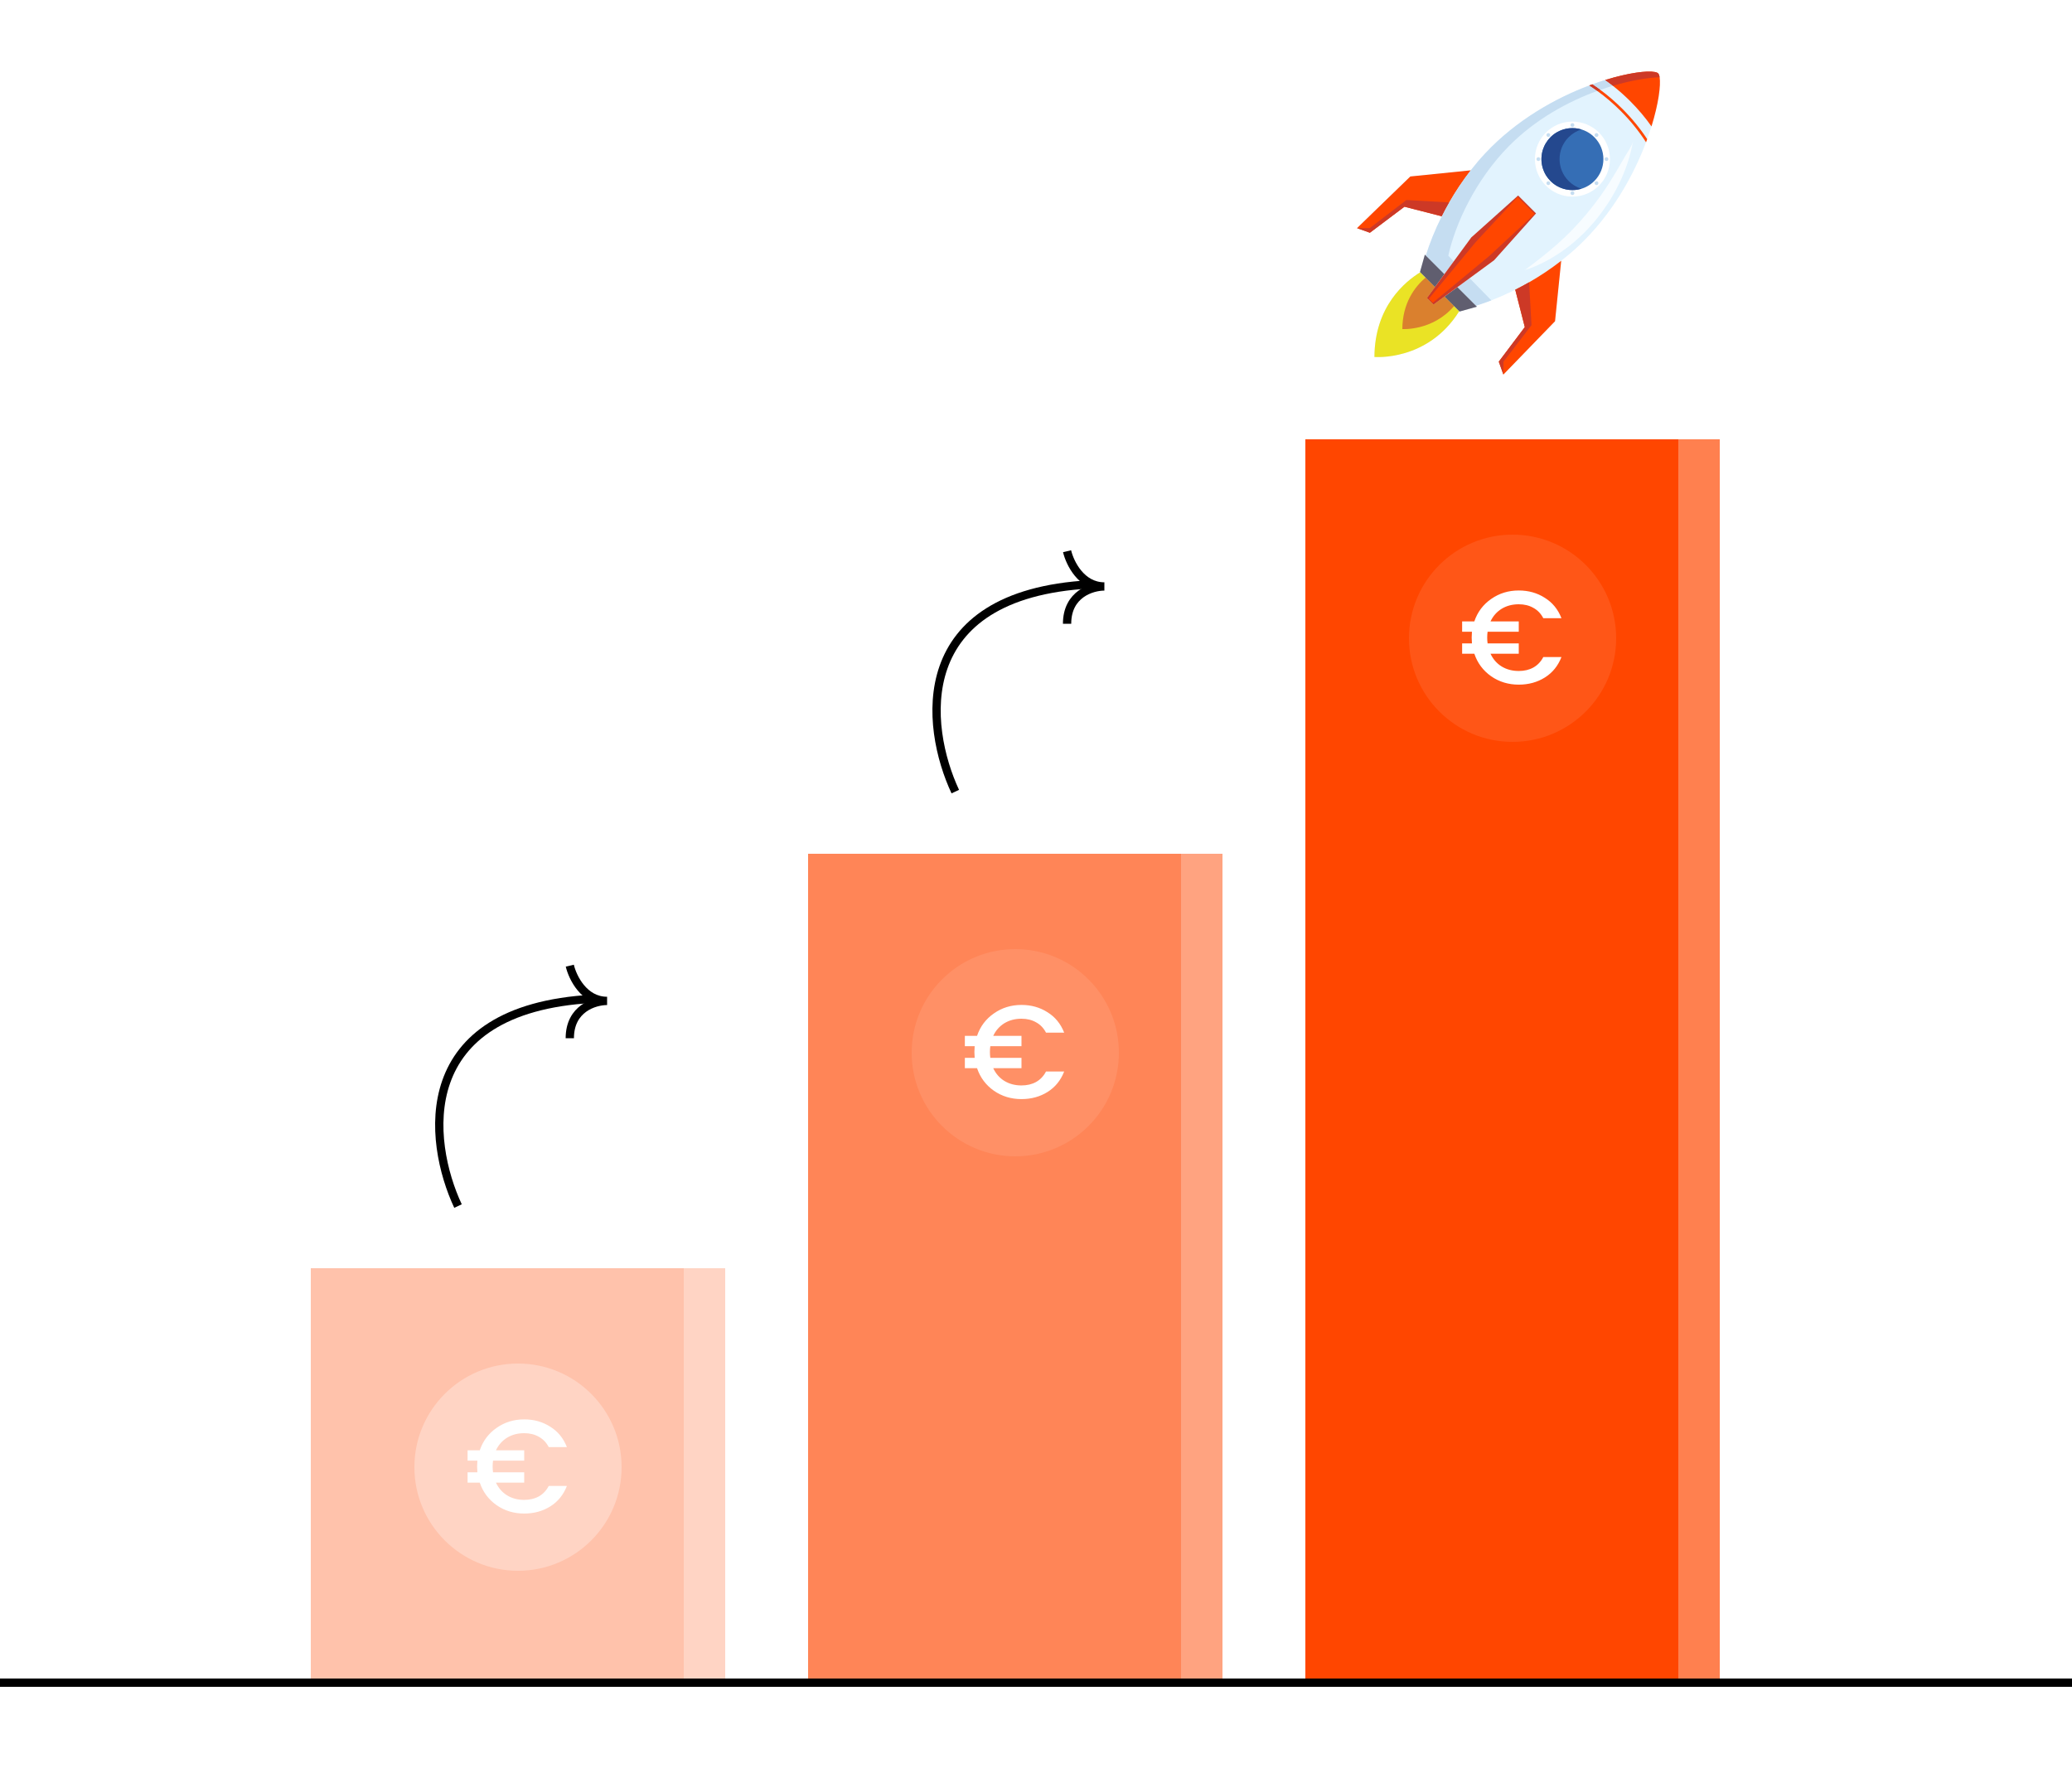 <svg width="500" height="429" viewBox="0 0 500 429" fill="none" xmlns="http://www.w3.org/2000/svg">
<path d="M230.523 191C223.189 175.333 219.423 143.4 263.023 141" stroke="black" stroke-width="2"/>
<path d="M257.5 133C258.167 135.833 260.9 141.5 266.5 141.5C263.5 141.5 257.5 143.3 257.5 150.5" stroke="black" stroke-width="2"/>
<rect opacity="0.66" x="195" y="205.999" width="100" height="200" fill="#FF4600"/>
<g filter="url(#filter0_d_2070_358)">
<path d="M245 276C258.807 276 270 264.808 270 251C270 237.193 258.807 226 245 226C231.193 226 220 237.193 220 251C220 264.808 231.193 276 245 276Z" fill="#FF9066"/>
<path d="M246.496 258.896C247.84 258.896 249.013 258.619 250.016 258.064C251.04 257.488 251.84 256.645 252.416 255.536H256.8C255.968 257.669 254.635 259.312 252.8 260.464C250.965 261.616 248.864 262.192 246.496 262.192C244 262.192 241.781 261.52 239.84 260.176C237.899 258.811 236.544 256.997 235.776 254.736H232.832V252.24H235.2C235.157 251.643 235.136 251.173 235.136 250.832C235.136 250.491 235.157 250.021 235.2 249.424H232.832V246.928H235.776C236.544 244.667 237.899 242.864 239.84 241.52C241.781 240.155 244 239.472 246.496 239.472C248.843 239.472 250.933 240.059 252.768 241.232C254.624 242.384 255.968 244.027 256.8 246.16H252.416C251.84 245.051 251.04 244.219 250.016 243.664C249.013 243.088 247.84 242.8 246.496 242.8C244.939 242.8 243.563 243.163 242.368 243.888C241.195 244.613 240.299 245.627 239.68 246.928H246.496V249.424H238.976C238.912 249.872 238.88 250.341 238.88 250.832C238.88 251.323 238.912 251.792 238.976 252.24H246.496V254.736H239.68C240.299 256.059 241.195 257.083 242.368 257.808C243.563 258.533 244.939 258.896 246.496 258.896Z" fill="white"/>
</g>
<rect x="315" y="105.999" width="100" height="300" fill="#FF4600"/>
<g filter="url(#filter1_d_2070_358)">
<path d="M365 176C378.807 176 390 164.808 390 151C390 137.193 378.807 126 365 126C351.193 126 340 137.193 340 151C340 164.808 351.193 176 365 176Z" fill="#FF5617"/>
<path d="M366.496 158.896C367.84 158.896 369.013 158.619 370.016 158.064C371.04 157.488 371.84 156.645 372.416 155.536H376.8C375.968 157.669 374.635 159.312 372.8 160.464C370.965 161.616 368.864 162.192 366.496 162.192C364 162.192 361.781 161.52 359.84 160.176C357.899 158.811 356.544 156.997 355.776 154.736H352.832V152.24H355.2C355.157 151.643 355.136 151.173 355.136 150.832C355.136 150.491 355.157 150.021 355.2 149.424H352.832V146.928H355.776C356.544 144.667 357.899 142.864 359.84 141.52C361.781 140.155 364 139.472 366.496 139.472C368.843 139.472 370.933 140.059 372.768 141.232C374.624 142.384 375.968 144.027 376.8 146.16H372.416C371.84 145.051 371.04 144.219 370.016 143.664C369.013 143.088 367.84 142.8 366.496 142.8C364.939 142.8 363.563 143.163 362.368 143.888C361.195 144.613 360.299 145.627 359.68 146.928H366.496V149.424H358.976C358.912 149.872 358.88 150.341 358.88 150.832C358.88 151.323 358.912 151.792 358.976 152.24H366.496V154.736H359.68C360.299 156.059 361.195 157.083 362.368 157.808C363.563 158.533 364.939 158.896 366.496 158.896Z" fill="white"/>
</g>
<rect opacity="0.33" x="75" y="305.999" width="100" height="100" fill="#FF4600"/>
<rect opacity="0.3" x="165" y="305.999" width="10" height="100" fill="white"/>
<rect opacity="0.4" x="285" y="205.999" width="10" height="200" fill="#FFD1BF"/>
<rect x="405" y="105.999" width="10" height="300" fill="#FF804F"/>
<g filter="url(#filter2_d_2070_358)">
<path opacity="0.3" d="M125 376C138.807 376 150 364.808 150 351C150 337.193 138.807 326 125 326C111.193 326 100 337.193 100 351C100 364.808 111.193 376 125 376Z" fill="white"/>
<path d="M126.496 358.896C127.84 358.896 129.013 358.619 130.016 358.064C131.04 357.488 131.84 356.645 132.416 355.536H136.8C135.968 357.669 134.635 359.312 132.8 360.464C130.965 361.616 128.864 362.192 126.496 362.192C124 362.192 121.781 361.52 119.84 360.176C117.899 358.811 116.544 356.997 115.776 354.736H112.832V352.24H115.2C115.157 351.643 115.136 351.173 115.136 350.832C115.136 350.491 115.157 350.021 115.2 349.424H112.832V346.928H115.776C116.544 344.667 117.899 342.864 119.84 341.52C121.781 340.155 124 339.472 126.496 339.472C128.843 339.472 130.933 340.059 132.768 341.232C134.624 342.384 135.968 344.027 136.8 346.16H132.416C131.84 345.051 131.04 344.219 130.016 343.664C129.013 343.088 127.84 342.8 126.496 342.8C124.939 342.8 123.563 343.163 122.368 343.888C121.195 344.613 120.299 345.627 119.68 346.928H126.496V349.424H118.976C118.912 349.872 118.88 350.341 118.88 350.832C118.88 351.323 118.912 351.792 118.976 352.24H126.496V354.736H119.68C120.299 356.059 121.195 357.083 122.368 357.808C123.563 358.533 124.939 358.896 126.496 358.896Z" fill="white"/>
</g>
<path d="M110.523 291C103.189 275.333 99.423 243.4 143.023 241" stroke="black" stroke-width="2"/>
<path d="M137.5 233C138.167 235.833 140.9 241.5 146.5 241.5C143.5 241.5 137.5 243.3 137.5 250.5" stroke="black" stroke-width="2"/>
<g clip-path="url(#clip0_2070_358)">
<path d="M375.25 77.503L376.735 62.92C378.135 61.829 379.507 60.667 380.831 59.43C388.961 51.829 394.189 42.345 397.208 34.327L397.209 34.326C397.707 33.004 398.144 31.722 398.525 30.495L398.526 30.494C398.579 30.323 398.63 30.154 398.681 29.985C398.697 29.932 398.713 29.879 398.728 29.826C398.775 29.67 398.82 29.514 398.865 29.36C398.884 29.297 398.902 29.233 398.92 29.171C398.963 29.02 399.005 28.871 399.046 28.723C399.064 28.659 399.081 28.595 399.099 28.532C399.14 28.385 399.18 28.238 399.218 28.092C399.234 28.033 399.249 27.975 399.264 27.916C399.304 27.765 399.343 27.615 399.381 27.467C399.391 27.425 399.401 27.384 399.412 27.343C399.59 26.635 399.747 25.955 399.882 25.306C399.89 25.268 399.898 25.229 399.906 25.191C399.933 25.059 399.959 24.928 399.984 24.799C399.995 24.745 400.006 24.691 400.016 24.637C400.04 24.515 400.062 24.395 400.084 24.275C400.095 24.217 400.105 24.159 400.115 24.102C400.136 23.986 400.156 23.871 400.175 23.758C400.186 23.7 400.195 23.642 400.204 23.585C400.223 23.474 400.241 23.363 400.258 23.254C400.266 23.199 400.274 23.146 400.282 23.091C400.299 22.982 400.316 22.872 400.33 22.765C400.337 22.723 400.341 22.684 400.347 22.643C400.397 22.28 400.438 21.933 400.47 21.604C400.475 21.549 400.481 21.494 400.486 21.441C400.494 21.36 400.5 21.281 400.506 21.201C400.511 21.141 400.516 21.08 400.52 21.021C400.526 20.947 400.53 20.874 400.535 20.803C400.538 20.742 400.542 20.682 400.545 20.622C400.548 20.554 400.551 20.488 400.554 20.421C400.557 20.361 400.559 20.301 400.56 20.243C400.562 20.181 400.563 20.12 400.564 20.06C400.565 20 400.565 19.941 400.566 19.883C400.566 19.828 400.566 19.772 400.565 19.719C400.564 19.656 400.563 19.596 400.561 19.536C400.559 19.491 400.559 19.445 400.557 19.401C400.552 19.302 400.547 19.206 400.539 19.114C400.537 19.084 400.534 19.058 400.531 19.029C400.525 18.965 400.519 18.901 400.512 18.841C400.508 18.806 400.503 18.775 400.498 18.741C400.494 18.707 400.489 18.671 400.484 18.638L400.484 18.638L400.483 18.634L400.476 18.592C400.471 18.56 400.464 18.529 400.458 18.498C400.449 18.454 400.44 18.411 400.431 18.37C400.423 18.34 400.416 18.312 400.409 18.284C400.398 18.246 400.387 18.208 400.376 18.172C400.368 18.147 400.359 18.122 400.351 18.098L400.342 18.072L400.339 18.064C400.331 18.041 400.321 18.021 400.311 18L400.285 17.94C400.275 17.919 400.264 17.899 400.253 17.88L400.231 17.843L400.21 17.809C400.184 17.77 400.156 17.735 400.127 17.706C400.098 17.677 400.063 17.65 400.025 17.624L399.983 17.599C399.955 17.582 399.926 17.565 399.894 17.549L399.835 17.523C399.803 17.509 399.77 17.495 399.736 17.483C399.712 17.474 399.687 17.466 399.662 17.458C399.626 17.447 399.589 17.436 399.55 17.425C399.522 17.418 399.494 17.41 399.464 17.404C399.423 17.394 399.38 17.385 399.336 17.376C399.305 17.37 399.274 17.364 399.241 17.358C399.194 17.35 399.144 17.343 399.093 17.335C399.059 17.331 399.027 17.326 398.993 17.321C398.933 17.314 398.869 17.308 398.805 17.302C398.776 17.299 398.749 17.296 398.72 17.294C398.628 17.287 398.531 17.281 398.432 17.277C398.389 17.275 398.342 17.274 398.297 17.273C398.236 17.271 398.177 17.269 398.114 17.268C398.061 17.268 398.005 17.268 397.95 17.268C397.892 17.268 397.834 17.268 397.773 17.269C397.714 17.27 397.652 17.271 397.591 17.273C397.532 17.275 397.473 17.277 397.412 17.279C397.346 17.282 397.279 17.285 397.211 17.288C397.152 17.291 397.092 17.295 397.031 17.298C396.958 17.303 396.886 17.308 396.811 17.312C396.753 17.316 396.693 17.321 396.634 17.327C396.554 17.333 396.474 17.34 396.392 17.347C396.34 17.352 396.286 17.357 396.234 17.362C395.903 17.395 395.555 17.436 395.19 17.485C395.149 17.491 395.11 17.496 395.069 17.502C394.961 17.517 394.851 17.533 394.74 17.55C394.687 17.558 394.634 17.566 394.58 17.574C394.471 17.591 394.359 17.61 394.248 17.628C394.191 17.637 394.133 17.647 394.075 17.657C393.962 17.676 393.847 17.696 393.731 17.717C393.674 17.727 393.617 17.738 393.559 17.748C393.439 17.771 393.318 17.793 393.196 17.817C393.142 17.827 393.088 17.838 393.034 17.849C392.905 17.874 392.775 17.9 392.642 17.927C392.605 17.935 392.567 17.943 392.529 17.951C391.88 18.086 391.199 18.243 390.49 18.421C390.449 18.432 390.408 18.442 390.366 18.452C390.217 18.49 390.067 18.529 389.916 18.569C389.858 18.584 389.8 18.599 389.743 18.615C389.596 18.654 389.448 18.694 389.299 18.735C389.237 18.752 389.174 18.769 389.111 18.787C388.963 18.829 388.813 18.87 388.663 18.913C388.6 18.932 388.537 18.95 388.473 18.968C388.319 19.013 388.164 19.058 388.007 19.105C387.955 19.121 387.902 19.137 387.848 19.153C387.679 19.203 387.51 19.255 387.339 19.308L387.339 19.308C386.345 19.616 385.314 19.962 384.256 20.347L384.254 20.348C384.006 20.438 383.758 20.53 383.507 20.624L383.507 20.624C375.489 23.643 366.005 28.872 358.404 37.002C357.167 38.325 356.005 39.697 354.913 41.097L340.33 42.583L327.463 55.046L330.572 56.154L338.909 49.876L347.93 52.185C346.267 55.5 344.983 58.733 344.073 61.675L343.834 61.437L342.661 65.629L342.728 65.696C339.156 67.892 331.723 73.866 331.668 86.128C331.668 86.128 344.514 87.27 352.127 75.095L352.205 75.173L356.397 73.999L356.159 73.761L356.229 73.739C356.403 73.685 356.578 73.629 356.754 73.572C356.876 73.533 356.998 73.494 357.121 73.453C357.304 73.393 357.488 73.33 357.673 73.267C357.79 73.227 357.907 73.188 358.025 73.147C358.23 73.075 358.438 73.001 358.645 72.926C358.745 72.889 358.843 72.855 358.943 72.818C359.249 72.706 359.556 72.59 359.866 72.471L359.874 72.467C361.741 71.746 363.681 70.89 365.649 69.903L367.958 78.924L361.679 87.261L362.788 90.37L375.25 77.503Z" fill="#E2F3FE"/>
<path d="M352.127 75.096L350.883 73.852L348.586 71.556L345.924 73.507L344.326 71.909L346.277 69.246L344.01 66.979L342.727 65.697C339.155 67.893 331.722 73.867 331.668 86.129C331.667 86.129 344.514 87.272 352.127 75.096Z" fill="#EAE325"/>
<path d="M375.251 77.503L376.735 62.923C374.217 64.886 371.602 66.614 368.993 68.11C367.875 68.751 366.757 69.35 365.649 69.906L367.958 78.925L361.679 87.262L362.788 90.371L375.251 77.503Z" fill="#FF4600"/>
<path d="M349.723 48.841C351.219 46.231 352.947 43.617 354.91 41.099L340.33 42.583L327.463 55.046L330.571 56.155L338.909 49.877L347.927 52.185C348.483 51.077 349.082 49.959 349.723 48.841Z" fill="#FF4600"/>
<path d="M398.526 30.495C400.237 24.978 400.796 20.571 400.484 18.638L400.484 18.638L400.478 18.604L400.476 18.59L400.47 18.558L400.468 18.548L400.454 18.476L400.454 18.476L400.448 18.446L400.445 18.431L400.439 18.404L400.436 18.388C400.429 18.358 400.421 18.329 400.414 18.3L400.41 18.284L400.404 18.261L400.403 18.259L400.399 18.246L400.398 18.242L400.393 18.222L400.386 18.2L400.382 18.188L400.376 18.168L400.37 18.151L400.364 18.132L400.357 18.114L400.351 18.096L400.349 18.091L400.342 18.071L400.339 18.064L400.334 18.05L400.333 18.049L400.326 18.031L400.32 18.016L400.314 18.003L400.311 17.997L400.305 17.984L400.296 17.963L400.292 17.954L400.287 17.945L400.277 17.925L400.271 17.913L400.261 17.894L400.257 17.885L400.254 17.88L400.245 17.864L400.241 17.858L400.237 17.851L400.225 17.832L400.218 17.823L400.213 17.815L400.213 17.814L400.207 17.806L400.202 17.799L400.195 17.789L400.19 17.782L400.185 17.776L400.185 17.775L400.183 17.772L400.171 17.758L400.171 17.757L400.168 17.754L400.162 17.747L400.151 17.734L400.149 17.732L400.144 17.726L400.126 17.707L400.103 17.685L400.095 17.678L400.078 17.664L400.069 17.656L400.052 17.643L400.041 17.635L400.025 17.624L400.012 17.615L399.993 17.604L399.981 17.597L399.961 17.585L399.949 17.578L399.923 17.564L399.915 17.56L399.88 17.543L399.865 17.536L399.842 17.526L399.825 17.518L399.804 17.509L399.784 17.501L399.763 17.493L399.742 17.485L399.721 17.478L399.698 17.47L399.678 17.463L399.653 17.455L399.635 17.45C399.6 17.439 399.564 17.429 399.526 17.419L399.514 17.416L399.479 17.407L399.464 17.403L399.428 17.395L399.411 17.391L399.375 17.383L399.36 17.381L399.318 17.372L399.31 17.37C397.441 17.016 392.968 17.563 387.339 19.308C387.412 19.359 387.484 19.411 387.557 19.463C387.578 19.477 387.599 19.493 387.62 19.507C387.673 19.546 387.727 19.585 387.781 19.623C387.802 19.638 387.823 19.653 387.843 19.668C387.898 19.708 387.953 19.748 388.008 19.789C388.027 19.802 388.046 19.816 388.065 19.829C388.135 19.881 388.204 19.932 388.274 19.984L388.278 19.987C388.434 20.102 388.588 20.22 388.744 20.338L388.747 20.341C388.822 20.398 388.896 20.455 388.971 20.513L388.986 20.525C389.061 20.582 389.136 20.641 389.21 20.699L389.211 20.7C390.639 21.822 392.046 23.067 393.407 24.428C395.358 26.38 397.071 28.427 398.526 30.495Z" fill="#FF4600"/>
<path d="M397.487 33.577C395.841 31.061 393.834 28.598 391.535 26.299C389.824 24.588 388.023 23.039 386.176 21.68C385.86 21.448 385.543 21.221 385.225 21L385.219 20.996C385.142 20.942 385.065 20.889 384.988 20.836L384.978 20.83C384.905 20.78 384.832 20.731 384.759 20.681L384.737 20.666C384.668 20.619 384.599 20.573 384.529 20.527L384.496 20.505C384.416 20.452 384.336 20.399 384.256 20.347C384.008 20.437 383.758 20.53 383.506 20.624C383.587 20.676 383.668 20.727 383.748 20.78L383.75 20.781C383.83 20.833 383.91 20.885 383.99 20.938L383.993 20.94C384.154 21.046 384.314 21.153 384.474 21.262L384.479 21.266C384.639 21.374 384.799 21.484 384.958 21.596L384.963 21.6C385.123 21.712 385.282 21.825 385.441 21.94L385.443 21.941C387.386 23.343 389.282 24.958 391.078 26.755C393.468 29.144 395.538 31.71 397.209 34.327C397.303 34.075 397.396 33.826 397.487 33.577Z" fill="#FF4600"/>
<path d="M379.446 47.442C384.447 47.442 388.5 43.388 388.5 38.388C388.5 33.387 384.447 29.334 379.447 29.334C374.446 29.334 370.393 33.388 370.392 38.388C370.392 43.388 374.446 47.442 379.446 47.442Z" fill="white"/>
<path d="M375.925 44.987L375.943 44.996C375.966 45.009 375.99 45.021 376.013 45.033L376.023 45.038C376.078 45.066 376.135 45.094 376.191 45.122L376.195 45.124C376.222 45.137 376.249 45.15 376.277 45.163L376.281 45.165C379.05 46.457 382.446 45.96 384.732 43.675C387.651 40.755 387.652 36.021 384.732 33.101C382.424 30.793 378.981 30.309 376.197 31.651L376.195 31.652C376.139 31.68 376.082 31.708 376.026 31.736L376.016 31.741C375.993 31.753 375.97 31.765 375.948 31.777L375.927 31.788L375.867 31.82L375.847 31.831C375.82 31.846 375.794 31.86 375.768 31.875L375.759 31.88C375.709 31.909 375.659 31.938 375.609 31.968L375.592 31.978L375.546 32.005L375.529 32.016C375.504 32.031 375.479 32.047 375.454 32.062L375.427 32.08L375.39 32.104L375.357 32.126L375.309 32.157L375.267 32.186L375.234 32.208L375.198 32.232L375.168 32.254C375.148 32.268 375.127 32.282 375.107 32.296L375.085 32.313L375.04 32.345L375.016 32.362C374.995 32.378 374.974 32.394 374.954 32.409L374.937 32.422L374.885 32.462L374.867 32.476C374.845 32.493 374.823 32.51 374.802 32.527L374.797 32.531C374.776 32.547 374.755 32.564 374.734 32.582L374.719 32.594C374.699 32.61 374.679 32.627 374.659 32.643L374.652 32.649C374.63 32.667 374.608 32.686 374.586 32.705L374.573 32.716C374.554 32.732 374.535 32.749 374.516 32.765L374.506 32.775C374.484 32.794 374.462 32.813 374.441 32.833L374.432 32.841C374.413 32.858 374.394 32.876 374.375 32.893L374.362 32.905C374.341 32.925 374.319 32.945 374.298 32.965L374.294 32.969C374.274 32.988 374.255 33.007 374.235 33.026L374.221 33.039C374.2 33.059 374.18 33.08 374.159 33.1C373.707 33.552 373.326 34.047 373.014 34.572L372.992 34.609C372.954 34.674 372.917 34.74 372.881 34.806L372.854 34.854C372.792 34.971 372.732 35.09 372.676 35.21C372.658 35.247 372.641 35.285 372.624 35.323C372.53 35.531 372.447 35.743 372.373 35.958C372.363 35.987 372.353 36.015 372.344 36.043C372.335 36.071 372.326 36.099 372.317 36.127C372.298 36.187 372.28 36.247 372.263 36.306C372.255 36.332 372.248 36.358 372.241 36.383C372.232 36.416 372.223 36.45 372.214 36.483L372.195 36.555C372.186 36.59 372.178 36.626 372.169 36.661C372.151 36.741 372.133 36.821 372.117 36.9C372.109 36.94 372.101 36.98 372.094 37.02C372.032 37.354 371.993 37.691 371.977 38.028C371.973 38.118 371.97 38.208 371.969 38.297C371.968 38.357 371.968 38.416 371.969 38.476C371.97 38.596 371.975 38.715 371.982 38.835C371.984 38.865 371.986 38.895 371.988 38.925C371.992 38.984 371.997 39.044 372.003 39.103C372.006 39.133 372.009 39.163 372.012 39.193C372.019 39.252 372.026 39.312 372.033 39.371C372.037 39.401 372.041 39.43 372.046 39.46C372.054 39.519 372.064 39.578 372.074 39.638C372.079 39.667 372.084 39.697 372.089 39.726C372.1 39.785 372.111 39.844 372.124 39.903C372.136 39.962 372.148 40.02 372.162 40.079C372.176 40.137 372.19 40.196 372.205 40.254C372.22 40.312 372.236 40.37 372.252 40.428C372.277 40.515 372.303 40.602 372.331 40.688C372.349 40.745 372.369 40.803 372.389 40.86C372.449 41.031 372.515 41.201 372.588 41.368C372.624 41.452 372.662 41.535 372.701 41.617C372.741 41.7 372.782 41.782 372.825 41.864C372.854 41.918 372.883 41.972 372.913 42.026C372.928 42.053 372.943 42.079 372.958 42.106C372.986 42.154 373.014 42.202 373.042 42.249C373.062 42.281 373.081 42.313 373.101 42.345C373.117 42.371 373.133 42.397 373.15 42.423C373.183 42.475 373.218 42.527 373.253 42.578C373.514 42.965 373.817 43.331 374.159 43.674C374.179 43.694 374.2 43.714 374.22 43.734L374.237 43.751C374.255 43.768 374.273 43.785 374.29 43.802L374.299 43.81C374.32 43.83 374.34 43.849 374.361 43.868L374.377 43.883C374.394 43.899 374.412 43.915 374.429 43.931L374.442 43.943C374.462 43.961 374.484 43.98 374.505 43.998L374.519 44.011C374.537 44.027 374.554 44.042 374.571 44.057L374.588 44.071C374.609 44.088 374.63 44.106 374.651 44.124L374.663 44.134C374.681 44.149 374.699 44.164 374.717 44.178L374.736 44.194C374.755 44.209 374.773 44.225 374.792 44.239L374.808 44.252C374.827 44.267 374.846 44.282 374.865 44.297L374.887 44.314L374.934 44.35L374.955 44.366C374.975 44.381 374.995 44.396 375.015 44.411L375.041 44.43L375.084 44.461L375.109 44.479C375.129 44.493 375.148 44.507 375.167 44.52L375.202 44.544L375.232 44.564L375.269 44.589L375.3 44.61C375.32 44.623 375.342 44.637 375.362 44.651L375.389 44.669L375.43 44.694L375.45 44.708C375.479 44.726 375.508 44.744 375.538 44.763L375.546 44.767L375.595 44.797L375.606 44.803C375.658 44.834 375.71 44.865 375.763 44.895L375.767 44.897C375.793 44.912 375.818 44.926 375.845 44.94L375.865 44.952C375.884 44.964 375.904 44.975 375.925 44.987Z" fill="#356EB5"/>
<path d="M344.327 71.909L346.279 69.246L344.011 66.979C341.485 69.135 338.431 73.042 338.403 79.395C338.403 79.395 345.699 79.9 350.885 73.853L348.588 71.556L345.925 73.508L344.327 71.909Z" fill="#DA802E"/>
<path d="M362.795 87.289L369.573 78.452L368.993 68.11C367.875 68.751 366.757 69.35 365.649 69.906L367.957 78.924L361.679 87.262L362.788 90.371L362.795 87.289Z" fill="#CD3926"/>
<path d="M339.381 48.261L330.544 55.038L327.462 55.046L330.571 56.154L338.909 49.876L347.927 52.185C348.483 51.076 349.082 49.959 349.723 48.84L339.381 48.261Z" fill="#CD3926"/>
<path d="M390.406 40.723C389.11 42.92 387.775 45.097 386.292 47.174C383.275 51.401 379.813 55.318 375.936 58.775C373.392 61.049 370.667 63.147 367.848 65.245C368.161 65.013 368.768 64.924 369.138 64.784C369.592 64.61 370.043 64.428 370.489 64.236C371.352 63.865 372.199 63.459 373.03 63.021C378.402 60.186 383.018 56.014 386.597 51.123C390.242 46.139 392.959 40.311 394.045 34.212C393.679 35.405 392.984 36.309 392.362 37.373C391.71 38.489 391.063 39.609 390.406 40.723Z" fill="#F7FCFF"/>
<path d="M354.643 67.118L351.684 69.287L356.16 73.762L356.229 73.741L356.265 73.73C356.323 73.712 356.381 73.694 356.439 73.675L356.476 73.663C356.535 73.645 356.594 73.626 356.652 73.607L356.686 73.597C356.747 73.577 356.809 73.557 356.87 73.537L356.885 73.532C356.947 73.512 357.01 73.492 357.072 73.471L357.088 73.466C357.148 73.446 357.208 73.426 357.269 73.406L357.31 73.392C357.369 73.372 357.428 73.353 357.486 73.333L357.523 73.32C357.583 73.3 357.643 73.28 357.704 73.259L357.74 73.247C357.799 73.227 357.857 73.206 357.916 73.186L357.946 73.176C358.004 73.156 358.062 73.135 358.12 73.115L358.153 73.103C358.213 73.081 358.273 73.06 358.334 73.039L358.376 73.024C358.437 73.002 358.497 72.981 358.558 72.959L358.593 72.946C358.655 72.924 358.718 72.901 358.781 72.878L358.808 72.868C358.866 72.847 358.923 72.826 358.981 72.805L359.013 72.793C359.075 72.77 359.137 72.747 359.198 72.725L359.236 72.711C359.296 72.688 359.357 72.665 359.417 72.643L359.465 72.625C359.524 72.602 359.584 72.579 359.644 72.557L359.683 72.542C359.743 72.519 359.804 72.496 359.865 72.472L359.875 72.468L354.643 67.118Z" fill="#C5DDF1"/>
<path d="M350.804 63.07L349.495 61.681C351.144 54.159 355.95 43.534 364.098 35.273C370.527 28.756 378.383 24.512 385.443 21.942L385.442 21.94C385.282 21.825 385.123 21.712 384.963 21.6L384.958 21.596C384.798 21.485 384.639 21.375 384.479 21.266L384.474 21.262C384.314 21.153 384.154 21.046 383.994 20.94L383.99 20.938C383.91 20.885 383.83 20.833 383.75 20.781L383.748 20.78C383.668 20.728 383.588 20.676 383.507 20.625C375.489 23.643 366.005 28.871 358.404 37.002C357.166 38.326 356.002 39.697 354.91 41.098C352.947 43.617 351.219 46.231 349.723 48.84C349.082 49.958 348.483 51.076 347.927 52.184C346.264 55.498 344.981 58.732 344.071 61.674L348.546 66.149L350.804 63.07Z" fill="#C5DDF1"/>
<path d="M384.257 20.347C384.337 20.399 384.417 20.452 384.497 20.505L384.53 20.527C384.599 20.573 384.669 20.62 384.738 20.666L384.76 20.681C384.833 20.731 384.906 20.78 384.979 20.83L384.988 20.837C385.066 20.889 385.143 20.943 385.22 20.996L385.226 21C385.544 21.221 385.861 21.448 386.177 21.68C387.209 21.318 388.223 20.992 389.21 20.7L389.209 20.699C389.135 20.64 389.06 20.582 388.986 20.524L388.97 20.512C388.896 20.455 388.821 20.398 388.746 20.341L388.743 20.338C388.588 20.22 388.433 20.102 388.278 19.987L388.274 19.984C388.204 19.933 388.134 19.881 388.064 19.829C388.045 19.816 388.027 19.802 388.008 19.788C387.953 19.748 387.897 19.708 387.842 19.668C387.821 19.653 387.801 19.638 387.78 19.623C387.726 19.584 387.673 19.546 387.619 19.507C387.598 19.492 387.577 19.477 387.556 19.463C387.484 19.411 387.411 19.36 387.339 19.308C386.331 19.621 385.286 19.972 384.212 20.364L384.212 20.364L384.257 20.347Z" fill="#C5DDF1"/>
<path d="M346.277 69.246L348.547 66.15L344.071 61.674L343.834 61.437L342.66 65.629L342.728 65.697L344.01 66.979L346.277 69.246Z" fill="#605E6F"/>
<path d="M351.685 69.286L348.589 71.556L350.885 73.853L352.129 75.096L352.206 75.173L356.398 73.999L356.161 73.762L351.685 69.286Z" fill="#605E6F"/>
<path d="M387.339 19.308C387.412 19.359 387.484 19.41 387.557 19.462C387.578 19.477 387.599 19.492 387.62 19.507C387.673 19.545 387.727 19.584 387.781 19.622C387.802 19.638 387.823 19.653 387.843 19.668C387.898 19.707 387.953 19.748 388.008 19.788C388.027 19.802 388.046 19.816 388.065 19.829C388.135 19.88 388.204 19.932 388.274 19.984L388.278 19.987C388.434 20.102 388.588 20.219 388.744 20.338L388.747 20.34C388.822 20.397 388.896 20.455 388.971 20.512L388.986 20.524C389.061 20.582 389.136 20.64 389.21 20.699L389.211 20.7C393.752 19.356 397.741 18.731 400.485 18.638L400.485 18.637L400.48 18.604L400.477 18.59L400.472 18.557L400.47 18.548L400.456 18.476L400.456 18.475L400.45 18.446L400.447 18.431L400.441 18.403L400.437 18.388C400.43 18.358 400.423 18.328 400.415 18.3L400.411 18.284L400.405 18.261L400.405 18.259L400.401 18.245L400.4 18.242L400.394 18.222L400.387 18.2L400.384 18.188L400.377 18.168L400.372 18.15L400.365 18.132L400.359 18.113L400.353 18.096L400.351 18.091L400.344 18.071L400.341 18.064L400.335 18.05L400.335 18.049L400.328 18.031L400.321 18.016L400.316 18.003L400.313 17.997L400.307 17.984L400.297 17.963L400.294 17.954L400.289 17.945L400.279 17.925L400.273 17.913L400.263 17.894L400.258 17.885L400.255 17.88L400.246 17.864L400.241 17.858L400.237 17.851L400.225 17.832L400.219 17.823L400.214 17.816L400.213 17.814L400.207 17.806L400.203 17.799L400.196 17.789L400.191 17.782L400.186 17.776L400.186 17.776L400.183 17.773L400.172 17.758L400.171 17.757L400.168 17.754L400.163 17.747L400.152 17.734L400.149 17.732L400.145 17.726L400.126 17.707L400.104 17.685L400.096 17.679L400.079 17.664L400.069 17.657L400.053 17.643L400.041 17.636L400.025 17.624L400.012 17.616L399.994 17.604L399.982 17.597L399.962 17.585L399.949 17.578L399.924 17.564L399.916 17.56L399.881 17.543L399.865 17.536L399.843 17.526L399.825 17.518L399.804 17.509L399.785 17.501L399.764 17.493L399.742 17.485L399.721 17.478L399.699 17.47L399.679 17.463L399.653 17.456L399.636 17.45C399.601 17.439 399.564 17.429 399.527 17.419L399.514 17.416L399.48 17.407L399.464 17.404L399.429 17.395L399.412 17.391L399.375 17.384L399.361 17.381L399.319 17.372L399.311 17.371C397.441 17.015 392.968 17.562 387.339 19.308Z" fill="#CD3926"/>
<path d="M385.444 21.942C385.689 21.852 385.933 21.765 386.175 21.68C385.86 21.448 385.543 21.221 385.225 21L385.218 20.996C385.141 20.942 385.064 20.889 384.987 20.836L384.978 20.83C384.905 20.78 384.832 20.731 384.759 20.681L384.737 20.666C384.667 20.619 384.598 20.573 384.529 20.527L384.496 20.505C384.416 20.452 384.336 20.399 384.256 20.347C384.007 20.437 383.757 20.529 383.506 20.624C383.586 20.676 383.667 20.727 383.748 20.78L383.749 20.781C383.83 20.833 383.91 20.885 383.99 20.938L383.993 20.94C384.153 21.046 384.313 21.153 384.473 21.262L384.478 21.265C384.638 21.374 384.798 21.484 384.957 21.596L384.962 21.6C385.122 21.712 385.281 21.825 385.441 21.94L385.444 21.942Z" fill="#CD3926"/>
<path d="M384.926 32.908C385.106 33.088 385.398 33.088 385.578 32.908C385.758 32.728 385.758 32.436 385.578 32.256C385.398 32.075 385.106 32.076 384.926 32.256C384.746 32.436 384.746 32.728 384.926 32.908Z" fill="#C5DDF1"/>
<path d="M373.965 43.868C373.785 43.687 373.493 43.688 373.312 43.868C373.132 44.048 373.132 44.34 373.312 44.52C373.493 44.7 373.785 44.7 373.965 44.52C374.145 44.34 374.145 44.048 373.965 43.868Z" fill="#C5DDF1"/>
<path d="M384.926 44.52C385.106 44.7 385.398 44.7 385.578 44.52C385.758 44.34 385.758 44.048 385.578 43.868C385.398 43.688 385.106 43.688 384.926 43.868C384.746 44.048 384.746 44.34 384.926 44.52Z" fill="#C5DDF1"/>
<path d="M373.967 32.256C373.786 32.075 373.494 32.076 373.314 32.256C373.134 32.436 373.134 32.728 373.314 32.908C373.495 33.088 373.787 33.088 373.967 32.908C374.147 32.728 374.147 32.436 373.967 32.256Z" fill="#C5DDF1"/>
<path d="M387.658 38.849C387.913 38.849 388.119 38.642 388.119 38.387C388.119 38.133 387.913 37.926 387.658 37.926C387.403 37.926 387.197 38.133 387.197 38.388C387.197 38.642 387.403 38.849 387.658 38.849Z" fill="#C5DDF1"/>
<path d="M371.234 37.927C370.98 37.927 370.773 38.133 370.773 38.388C370.773 38.643 370.979 38.849 371.234 38.849C371.489 38.849 371.695 38.643 371.696 38.388C371.696 38.133 371.489 37.927 371.234 37.927Z" fill="#C5DDF1"/>
<path d="M379.445 46.138C379.191 46.138 378.984 46.344 378.984 46.599C378.984 46.854 379.19 47.06 379.445 47.06C379.7 47.06 379.906 46.854 379.907 46.599C379.907 46.344 379.7 46.138 379.445 46.138Z" fill="#C5DDF1"/>
<path d="M379.445 30.638C379.7 30.638 379.906 30.432 379.907 30.177C379.907 29.922 379.7 29.715 379.445 29.715C379.191 29.715 378.984 29.922 378.984 30.177C378.984 30.432 379.19 30.638 379.445 30.638Z" fill="#C5DDF1"/>
<path d="M378.535 43.675C375.615 40.755 375.615 36.021 378.536 33.101C379.433 32.204 380.501 31.584 381.635 31.238C379.698 30.647 377.569 30.859 375.771 31.875L375.762 31.88C375.712 31.909 375.662 31.938 375.612 31.968L375.595 31.978L375.549 32.006L375.532 32.016C375.507 32.031 375.482 32.047 375.457 32.063L375.43 32.08L375.393 32.104L375.36 32.126L375.312 32.157L375.27 32.186L375.237 32.208L375.201 32.233L375.171 32.254C375.15 32.268 375.13 32.282 375.11 32.297L375.088 32.313L375.043 32.346L375.019 32.363C374.998 32.378 374.977 32.394 374.957 32.41L374.94 32.422L374.888 32.462L374.87 32.476C374.848 32.493 374.826 32.51 374.805 32.527L374.8 32.531C374.779 32.548 374.758 32.565 374.737 32.582L374.722 32.594C374.702 32.61 374.682 32.627 374.662 32.643L374.655 32.649C374.633 32.668 374.611 32.686 374.589 32.705L374.576 32.716C374.557 32.733 374.538 32.749 374.519 32.766L374.509 32.775C374.487 32.794 374.465 32.813 374.444 32.833L374.435 32.841C374.416 32.858 374.397 32.876 374.378 32.894L374.365 32.905C374.344 32.925 374.322 32.945 374.301 32.965L374.297 32.969C374.277 32.988 374.257 33.007 374.238 33.026L374.224 33.039C374.203 33.059 374.183 33.08 374.162 33.101C373.71 33.552 373.329 34.047 373.017 34.573L372.995 34.61C372.957 34.675 372.92 34.74 372.884 34.806L372.857 34.855C372.795 34.971 372.735 35.09 372.679 35.21C372.661 35.247 372.644 35.285 372.627 35.323C372.533 35.532 372.45 35.743 372.376 35.958C372.366 35.987 372.356 36.015 372.347 36.044C372.338 36.072 372.329 36.1 372.32 36.128C372.301 36.187 372.283 36.247 372.266 36.307C372.258 36.332 372.251 36.358 372.244 36.383C372.235 36.416 372.226 36.45 372.217 36.484L372.198 36.555C372.189 36.59 372.181 36.626 372.172 36.661C372.154 36.741 372.136 36.821 372.12 36.901C372.112 36.941 372.104 36.98 372.097 37.02C372.035 37.354 371.996 37.691 371.98 38.029C371.976 38.118 371.973 38.208 371.972 38.297C371.971 38.357 371.971 38.417 371.972 38.476C371.973 38.596 371.978 38.716 371.985 38.835C371.987 38.865 371.989 38.895 371.991 38.925C371.995 38.985 372 39.044 372.006 39.104C372.009 39.134 372.012 39.163 372.015 39.193C372.022 39.252 372.029 39.312 372.036 39.371C372.04 39.401 372.044 39.43 372.049 39.46C372.057 39.519 372.067 39.578 372.077 39.638C372.082 39.667 372.087 39.697 372.092 39.727C372.103 39.785 372.114 39.845 372.127 39.903C372.139 39.962 372.151 40.02 372.165 40.079C372.179 40.138 372.193 40.196 372.208 40.254C372.223 40.312 372.239 40.37 372.255 40.429C372.28 40.516 372.306 40.603 372.334 40.688C372.352 40.746 372.372 40.803 372.392 40.86C372.452 41.032 372.518 41.201 372.591 41.368C372.627 41.452 372.665 41.535 372.704 41.618C372.744 41.7 372.785 41.782 372.828 41.864C372.857 41.918 372.886 41.972 372.916 42.026C372.931 42.053 372.946 42.08 372.961 42.106C372.989 42.154 373.017 42.202 373.045 42.25C373.065 42.281 373.084 42.313 373.103 42.345C373.12 42.371 373.136 42.397 373.153 42.423C373.186 42.476 373.221 42.527 373.255 42.579C373.517 42.965 373.82 43.332 374.162 43.674C374.182 43.694 374.203 43.714 374.223 43.734L374.24 43.751C374.258 43.768 374.276 43.785 374.293 43.802L374.302 43.81C374.323 43.83 374.343 43.849 374.364 43.869L374.38 43.884C374.397 43.9 374.415 43.915 374.432 43.931L374.445 43.943C374.465 43.962 374.487 43.98 374.508 43.999L374.522 44.012C374.54 44.027 374.557 44.042 374.574 44.057L374.591 44.071C374.612 44.089 374.633 44.107 374.654 44.124L374.666 44.134C374.684 44.149 374.702 44.164 374.72 44.179L374.739 44.194C374.758 44.209 374.776 44.225 374.795 44.24L374.811 44.252C374.83 44.267 374.849 44.282 374.868 44.297L374.89 44.314L374.937 44.35L374.958 44.366C374.978 44.381 374.998 44.396 375.018 44.411L375.044 44.43L375.087 44.461L375.112 44.479C375.132 44.493 375.151 44.507 375.17 44.52L375.205 44.544L375.235 44.565L375.272 44.59L375.303 44.61C375.323 44.624 375.344 44.638 375.365 44.651L375.392 44.669L375.432 44.695L375.453 44.708C375.482 44.726 375.511 44.745 375.541 44.763L375.548 44.767L375.598 44.797L375.609 44.804C375.661 44.835 375.713 44.865 375.766 44.895L375.77 44.897C377.568 45.915 379.699 46.127 381.637 45.536C380.5 45.192 379.432 44.572 378.535 43.675Z" fill="#24488E"/>
<path d="M370.662 51.491L366.342 47.171L355.038 57.291L350.804 63.069L348.546 66.15L346.277 69.246L344.326 71.909L345.924 73.507L348.587 71.556L351.683 69.286L354.642 67.118L360.542 62.795L370.662 51.491Z" fill="#CD3926"/>
<path d="M344.784 72.087L345.746 73.049L359.394 61.752L370.339 51.6L366.232 47.494L356.081 58.439L344.784 72.087Z" fill="#FF4600"/>
</g>
<path d="M500 404.999H0V406.999H500V404.999Z" fill="black"/>
<defs>
<filter id="filter0_d_2070_358" x="170" y="179" width="150" height="150" filterUnits="userSpaceOnUse" color-interpolation-filters="sRGB">
<feFlood flood-opacity="0" result="BackgroundImageFix"/>
<feColorMatrix in="SourceAlpha" type="matrix" values="0 0 0 0 0 0 0 0 0 0 0 0 0 0 0 0 0 0 127 0" result="hardAlpha"/>
<feOffset dy="3"/>
<feGaussianBlur stdDeviation="25"/>
<feComposite in2="hardAlpha" operator="out"/>
<feColorMatrix type="matrix" values="0 0 0 0 0 0 0 0 0 0 0 0 0 0 0 0 0 0 0.13 0"/>
<feBlend mode="normal" in2="BackgroundImageFix" result="effect1_dropShadow_2070_358"/>
<feBlend mode="normal" in="SourceGraphic" in2="effect1_dropShadow_2070_358" result="shape"/>
</filter>
<filter id="filter1_d_2070_358" x="290" y="79" width="150" height="150" filterUnits="userSpaceOnUse" color-interpolation-filters="sRGB">
<feFlood flood-opacity="0" result="BackgroundImageFix"/>
<feColorMatrix in="SourceAlpha" type="matrix" values="0 0 0 0 0 0 0 0 0 0 0 0 0 0 0 0 0 0 127 0" result="hardAlpha"/>
<feOffset dy="3"/>
<feGaussianBlur stdDeviation="25"/>
<feComposite in2="hardAlpha" operator="out"/>
<feColorMatrix type="matrix" values="0 0 0 0 0 0 0 0 0 0 0 0 0 0 0 0 0 0 0.13 0"/>
<feBlend mode="normal" in2="BackgroundImageFix" result="effect1_dropShadow_2070_358"/>
<feBlend mode="normal" in="SourceGraphic" in2="effect1_dropShadow_2070_358" result="shape"/>
</filter>
<filter id="filter2_d_2070_358" x="50" y="279" width="150" height="150" filterUnits="userSpaceOnUse" color-interpolation-filters="sRGB">
<feFlood flood-opacity="0" result="BackgroundImageFix"/>
<feColorMatrix in="SourceAlpha" type="matrix" values="0 0 0 0 0 0 0 0 0 0 0 0 0 0 0 0 0 0 127 0" result="hardAlpha"/>
<feOffset dy="3"/>
<feGaussianBlur stdDeviation="25"/>
<feComposite in2="hardAlpha" operator="out"/>
<feColorMatrix type="matrix" values="0 0 0 0 0 0 0 0 0 0 0 0 0 0 0 0 0 0 0.13 0"/>
<feBlend mode="normal" in2="BackgroundImageFix" result="effect1_dropShadow_2070_358"/>
<feBlend mode="normal" in="SourceGraphic" in2="effect1_dropShadow_2070_358" result="shape"/>
</filter>
<clipPath id="clip0_2070_358">
<rect width="50" height="96.825" fill="white" transform="translate(382.467) rotate(45)"/>
</clipPath>
</defs>
</svg>

